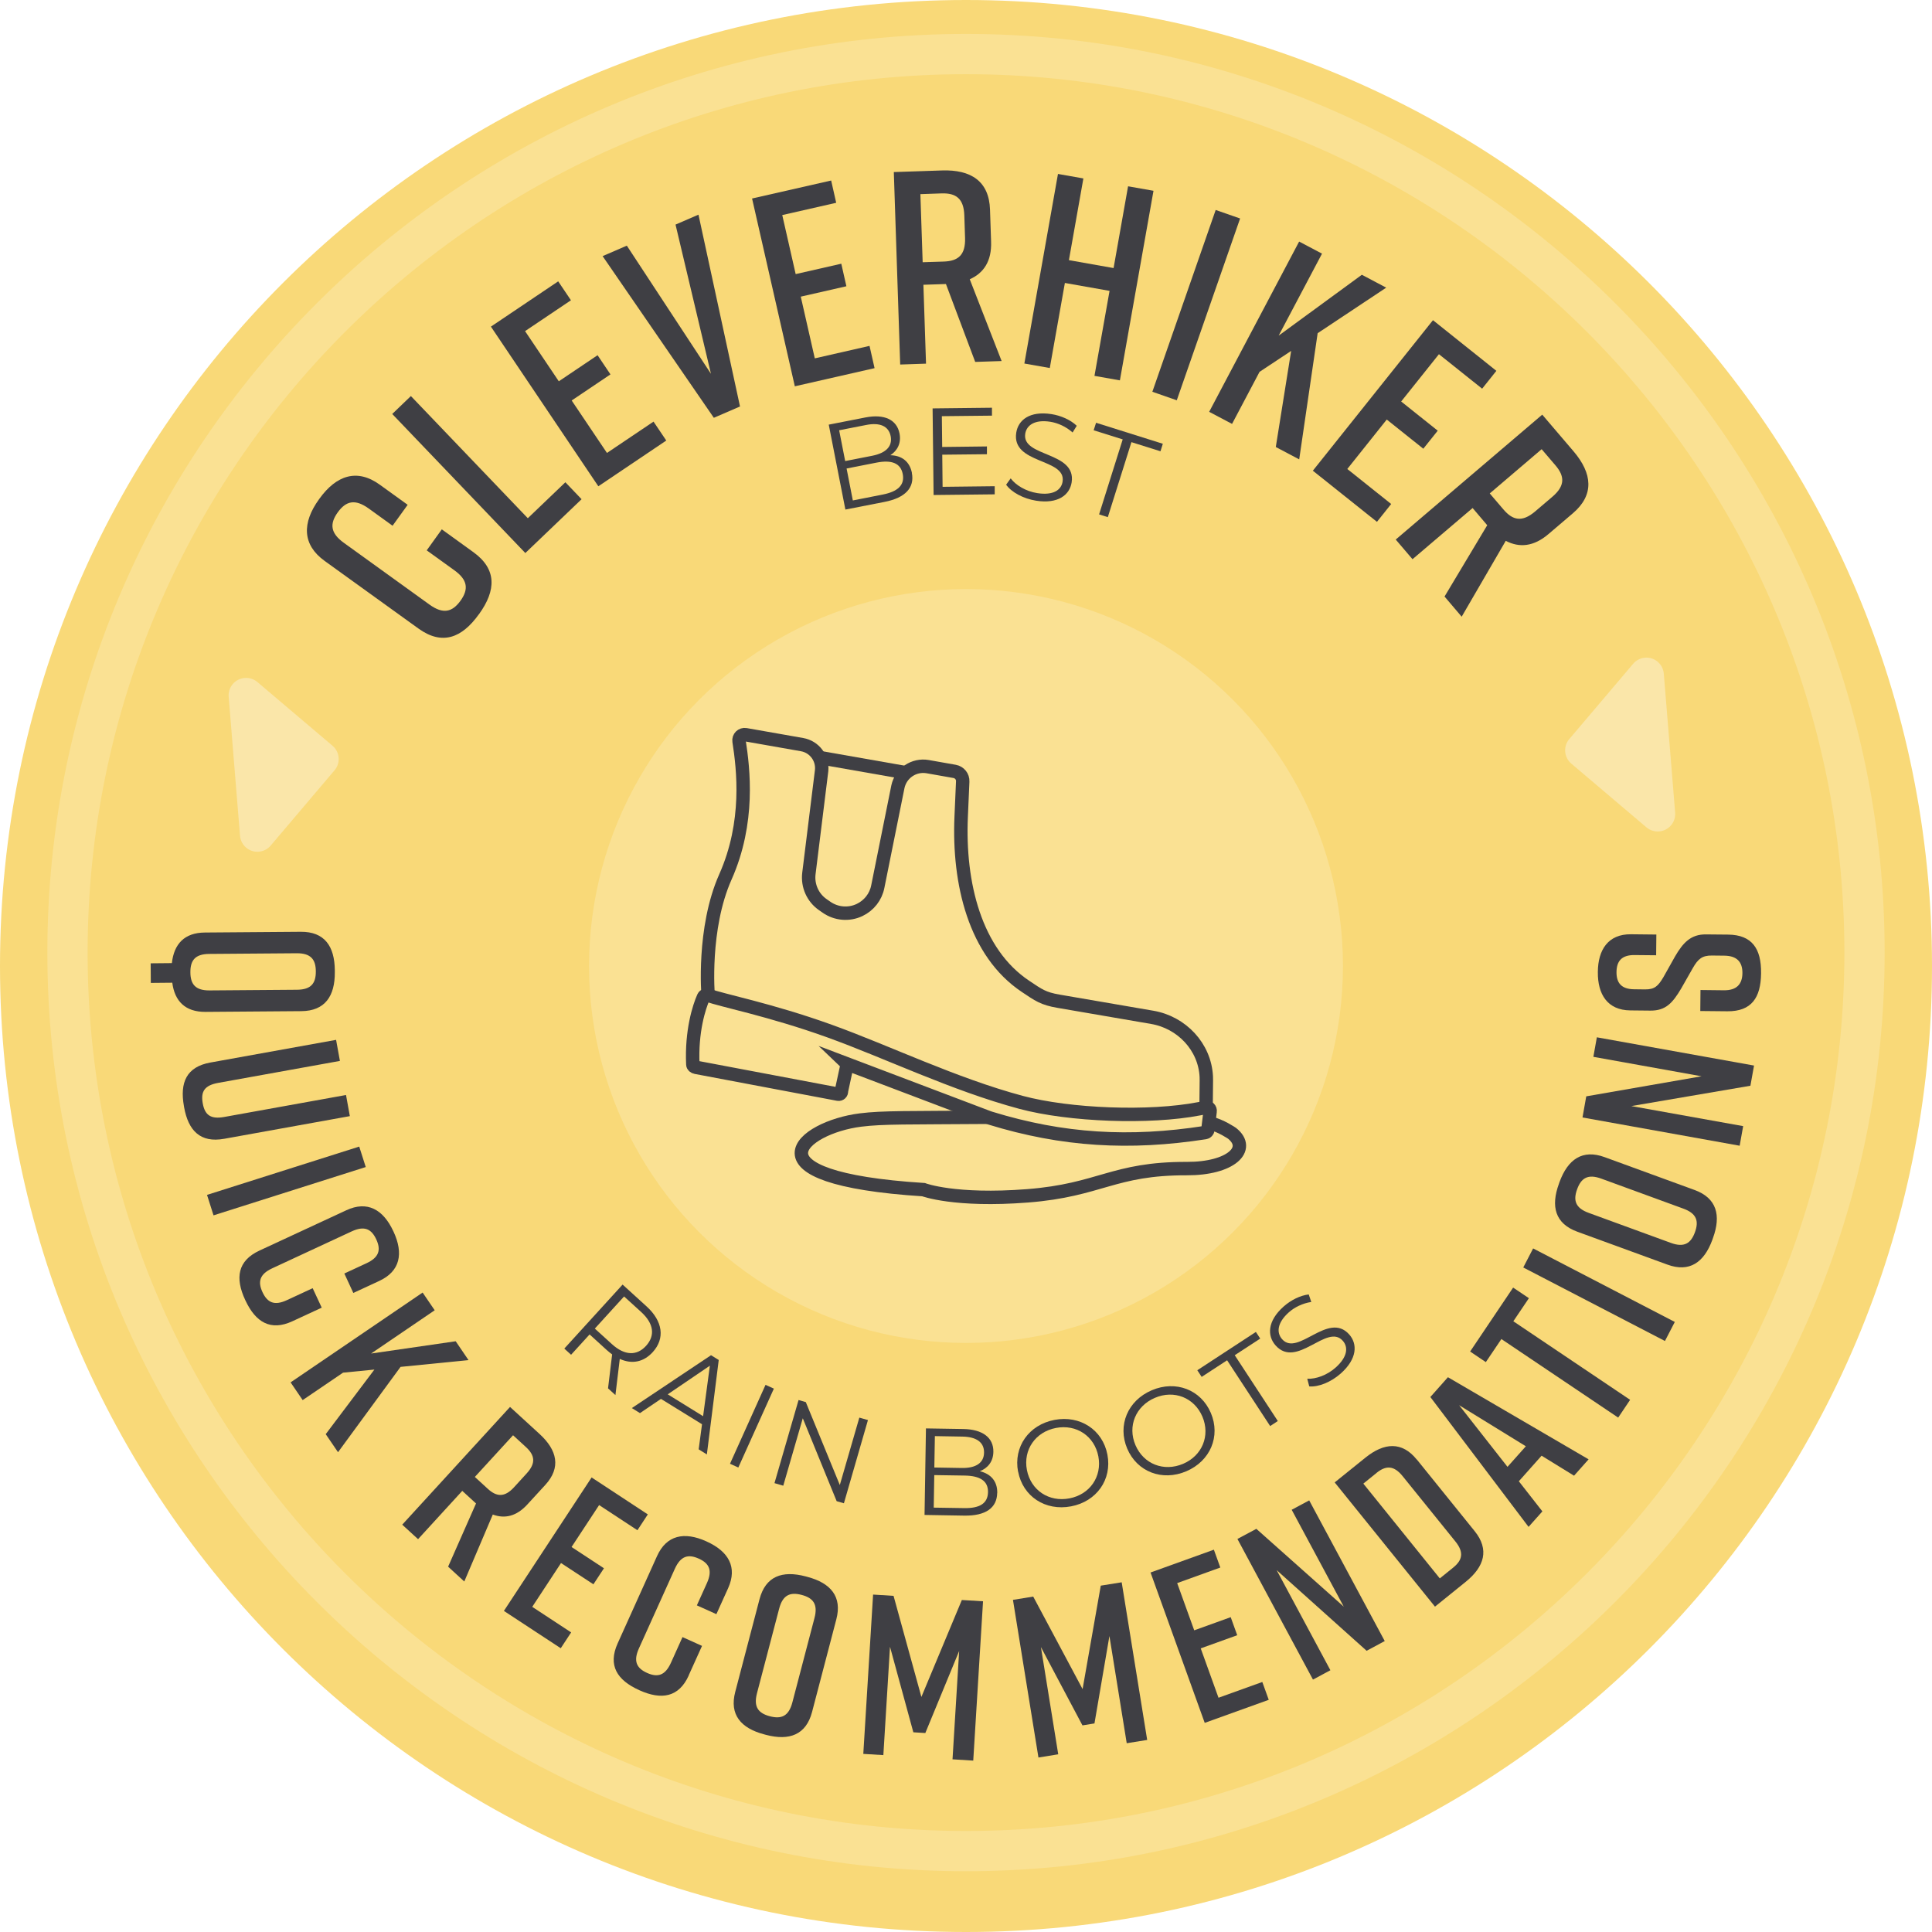 <?xml version="1.0" encoding="UTF-8"?>
<svg id="Layer_2" data-name="Layer 2" xmlns="http://www.w3.org/2000/svg" viewBox="0 0 288 288">
  <defs>
    <style>
      .cls-1 {
        fill: none;
        stroke: #3f3f44;
        stroke-miterlimit: 10;
        stroke-width: 2px;
      }

      .cls-2 {
        fill: #f9d978;
      }

      .cls-2, .cls-3, .cls-4, .cls-5 {
        stroke-width: 0px;
      }

      .cls-3 {
        fill: #3f3f44;
      }

      .cls-4 {
        fill: #fae193;
      }

      .cls-5 {
        fill: #fae6a9;
      }
    </style>
  </defs>
  <g id="Layer_1-2" data-name="Layer 1">
    <path class="cls-2" d="M0,144C0,64.47,64.47,0,144,0s144,64.47,144,144-64.47,144-144,144S0,223.53,0,144"/>
    <path class="cls-4" d="M144,278.94c-75.51,0-136.94-61.43-136.94-136.94S68.49,5.06,144,5.06s136.94,61.43,136.94,136.94-61.43,136.94-136.94,136.94ZM144,11.06C71.8,11.06,13.06,69.8,13.06,142s58.74,130.94,130.94,130.94,130.94-58.74,130.94-130.94S216.2,11.06,144,11.06Z"/>
    <circle class="cls-4" cx="144" cy="144" r="56.19"/>
    <g>
      <path class="cls-3" d="M70.58,82.32c3.49,2.52,3.39,5.68.84,9.21l-.05.06c-2.54,3.53-5.47,4.65-9,2.1l-13.97-10.07c-3.36-2.42-3.39-5.68-.84-9.2l.05-.07c2.54-3.53,5.64-4.53,9-2.1l4.16,3-2.25,3.12-3.56-2.57c-2.03-1.46-3.38-1.13-4.61.57-1.22,1.7-1.12,3.09.91,4.55l12.77,9.21c2.03,1.46,3.38,1.12,4.61-.57,1.22-1.7,1.12-3.09-.91-4.55l-4.12-2.97,2.25-3.13,4.72,3.41Z"/>
      <path class="cls-3" d="M86.69,74.42l-8.38,8.02-19.84-20.73,2.78-2.67,17.43,18.21,5.6-5.36,2.41,2.52Z"/>
      <path class="cls-3" d="M89.2,72.5l-16.02-23.81,10.03-6.75,1.9,2.82-6.84,4.6,5.03,7.48,5.78-3.89,1.92,2.86-5.78,3.89,5.26,7.82,6.94-4.67,1.9,2.82-10.13,6.82Z"/>
      <path class="cls-3" d="M110.32,60.59l-3.91,1.69-16.58-24.1,3.61-1.56,12.54,19.1-5.28-22.24,3.42-1.48,6.19,28.59Z"/>
      <path class="cls-3" d="M118.48,57.57l-6.37-27.98,11.79-2.68.75,3.32-8.04,1.83,2,8.8,6.8-1.55.76,3.36-6.8,1.55,2.09,9.2,8.16-1.86.75,3.32-11.91,2.71Z"/>
      <path class="cls-3" d="M145.38,53.97l-4.37-11.63h-.04s-3.32.11-3.32.11l.39,11.76-3.85.13-.95-28.69,7.17-.24c4.34-.15,7.03,1.61,7.17,5.83l.16,4.79c.1,2.87-1.08,4.67-3.18,5.6l4.75,12.19-3.93.13ZM137.54,39.09l3.15-.1c2.13-.07,3.25-.97,3.17-3.51l-.11-3.36c-.08-2.54-1.26-3.36-3.39-3.29l-3.16.11.34,10.16Z"/>
      <path class="cls-3" d="M161.5,26.59l-2.16,12.19,6.66,1.18,2.16-12.19,3.79.67-5.01,28.26-3.79-.67,2.25-12.67-6.66-1.18-2.25,12.68-3.79-.67,5.01-28.26,3.79.67Z"/>
      <path class="cls-3" d="M171.78,58.4l9.44-27.1,3.64,1.27-9.44,27.1-3.64-1.27Z"/>
      <path class="cls-3" d="M190.18,66.64l2.29-14.33-4.71,3.12-4.1,7.76-3.41-1.8,13.41-25.38,3.41,1.8-6.46,12.22,12.4-9.07,3.63,1.92-10.22,6.79-2.75,18.81-3.48-1.84Z"/>
      <path class="cls-3" d="M195.71,70.16l17.9-22.43,9.45,7.55-2.12,2.66-6.44-5.14-5.63,7.05,5.45,4.35-2.15,2.69-5.45-4.35-5.88,7.37,6.54,5.22-2.12,2.66-9.55-7.62Z"/>
      <path class="cls-3" d="M215.32,88.95l6.38-10.66-.03-.03-2.15-2.53-8.96,7.63-2.5-2.93,21.84-18.62,4.66,5.46c2.82,3.31,3.12,6.5-.09,9.24l-3.65,3.11c-2.18,1.86-4.32,2.07-6.36,1l-6.57,11.31-2.55-3ZM222.07,73.55l2.05,2.4c1.38,1.62,2.78,1.94,4.72.29l2.56-2.18c1.94-1.65,1.85-3.08.46-4.7l-2.05-2.4-7.74,6.6Z"/>
    </g>
    <g>
      <path class="cls-3" d="M135.93,70.51c.42,2.15-.93,3.7-4.09,4.31l-5.82,1.14-2.48-12.66,5.46-1.07c2.82-.55,4.68.32,5.09,2.38.28,1.45-.31,2.56-1.37,3.25,1.7.04,2.88.92,3.22,2.64ZM125.09,64.14l.9,4.59,4.03-.79c2.03-.4,3.05-1.4,2.75-2.92-.3-1.52-1.63-2.07-3.65-1.67l-4.03.79ZM134.57,70.66c-.32-1.64-1.68-2.13-3.9-1.7l-4.47.88.93,4.76,4.47-.88c2.22-.44,3.29-1.4,2.97-3.06Z"/>
      <path class="cls-3" d="M148.28,72.51v1.18s-9.11.1-9.11.1l-.15-12.91,8.85-.1v1.18s-7.47.08-7.47.08l.05,4.59,6.67-.08v1.16s-6.66.07-6.66.07l.05,4.79,7.76-.09Z"/>
      <path class="cls-3" d="M149.97,72.27l.69-.96c.77,1.03,2.29,1.94,3.97,2.2,2.39.37,3.58-.47,3.77-1.73.54-3.5-7.64-2.56-6.91-7.28.29-1.88,2-3.27,5.24-2.77,1.44.22,2.87.87,3.78,1.74l-.62,1c-.98-.88-2.2-1.42-3.33-1.6-2.33-.36-3.53.52-3.73,1.79-.54,3.5,7.63,2.6,6.92,7.24-.29,1.88-2.03,3.25-5.29,2.74-1.91-.3-3.68-1.26-4.48-2.39Z"/>
      <path class="cls-3" d="M167.36,65.5l-4.33-1.36.36-1.12,9.95,3.13-.35,1.12-4.33-1.36-3.52,11.18-1.3-.41,3.52-11.18Z"/>
    </g>
    <g>
      <path class="cls-3" d="M90.64,206.95l.61-5.05c-.27-.2-.53-.41-.8-.65l-2.56-2.33-2.76,3.03-1.01-.92,8.69-9.54,3.57,3.25c2.43,2.21,2.78,4.78.92,6.82-1.37,1.5-3.11,1.83-4.91,1.01l-.65,5.39-1.1-1ZM96.3,200.63c1.39-1.53,1.18-3.32-.73-5.06l-2.54-2.31-4.36,4.79,2.54,2.31c1.91,1.74,3.72,1.77,5.09.27Z"/>
      <path class="cls-3" d="M104.65,212.31l-6.12-3.78-3.13,2.12-1.21-.75,11.8-7.88,1.15.71-1.77,14.08-1.22-.76.5-3.75ZM104.81,211.11l1.01-7.53-6.28,4.27,5.27,3.26Z"/>
      <path class="cls-3" d="M114.12,206.44l1.24.56-5.3,11.76-1.24-.56,5.3-11.77Z"/>
      <path class="cls-3" d="M129.38,211.7l-3.58,12.39-1.08-.31-5.05-12.36-2.91,10.05-1.31-.38,3.59-12.39,1.08.31,5.07,12.36,2.91-10.05,1.29.37Z"/>
      <path class="cls-3" d="M148.65,222.56c-.04,2.19-1.68,3.42-4.9,3.37l-5.93-.1.21-12.9,5.57.09c2.88.05,4.51,1.29,4.48,3.39-.02,1.47-.83,2.44-2.02,2.9,1.65.4,2.63,1.5,2.6,3.25ZM147.28,222.43c.03-1.68-1.2-2.43-3.46-2.47l-4.55-.07-.08,4.85,4.55.07c2.27.04,3.51-.68,3.54-2.38ZM139.36,214.08l-.08,4.68,4.11.07c2.06.03,3.28-.74,3.3-2.29.03-1.55-1.16-2.36-3.22-2.39l-4.11-.07Z"/>
      <path class="cls-3" d="M151.76,219.38c-.7-3.7,1.6-6.99,5.44-7.72,3.8-.72,7.17,1.47,7.88,5.18.71,3.71-1.61,6.99-5.42,7.71-3.84.73-7.19-1.48-7.89-5.18ZM163.73,217.1c-.58-3.02-3.26-4.82-6.31-4.24-3.06.58-4.92,3.25-4.34,6.27.58,3.02,3.28,4.82,6.34,4.23,3.04-.58,4.88-3.24,4.31-6.26Z"/>
      <path class="cls-3" d="M168.03,215.94c-1.47-3.46.07-7.17,3.67-8.7,3.56-1.52,7.32-.09,8.8,3.39,1.48,3.48-.09,7.17-3.66,8.69-3.6,1.53-7.34.08-8.81-3.38ZM179.24,211.17c-1.21-2.83-4.22-4.02-7.07-2.8-2.87,1.22-4.12,4.22-2.91,7.05s4.23,4.01,7.1,2.79c2.85-1.21,4.08-4.2,2.88-7.04Z"/>
      <path class="cls-3" d="M182.93,202.77l-3.8,2.48-.65-.99,8.73-5.71.65.99-3.8,2.48,6.42,9.81-1.14.75-6.42-9.81Z"/>
      <path class="cls-3" d="M195.17,206.67l-.3-1.14c1.29.06,2.95-.53,4.22-1.66,1.8-1.6,1.92-3.06,1.07-4.01-2.35-2.64-6.84,4.26-10.01.7-1.26-1.42-1.25-3.62,1.2-5.8,1.09-.97,2.5-1.66,3.74-1.8l.38,1.12c-1.3.2-2.5.79-3.35,1.55-1.76,1.57-1.85,3.05-.99,4.01,2.35,2.64,6.86-4.23,9.99-.72,1.26,1.42,1.21,3.63-1.25,5.82-1.45,1.29-3.32,2.04-4.69,1.93Z"/>
    </g>
    <g>
      <path class="cls-3" d="M44.92,150.73l-14.28.11c-3.03.02-4.6-1.6-4.96-4.35l-3.2.03-.02-2.92,3.16-.03c.32-2.86,1.87-4.54,4.93-4.56l14.28-.11c3.54-.03,5.05,2.14,5.08,5.74v.27c.03,3.6-1.48,5.79-4.98,5.82ZM44.28,147.54c2.11-.02,2.81-.97,2.8-2.74-.01-1.77-.74-2.71-2.84-2.7l-13.06.1c-2.11.02-2.81.97-2.8,2.74.01,1.77.74,2.71,2.84,2.7l13.06-.1Z"/>
      <path class="cls-3" d="M33.4,169.76c-3.51.63-5.33-1.18-5.96-4.73l-.02-.13c-.64-3.55.39-5.87,3.94-6.51l18.74-3.38.57,3.14-18.13,3.27c-2.07.37-2.63,1.3-2.32,3.04.31,1.74,1.16,2.42,3.23,2.04l18.13-3.27.57,3.15-18.74,3.38Z"/>
      <path class="cls-3" d="M30.86,178.12l22.69-7.2.97,3.05-22.69,7.2-.97-3.05Z"/>
      <path class="cls-3" d="M43.58,196.96c-3.24,1.5-5.48.15-7-3.12l-.03-.06c-1.52-3.27-1.14-5.84,2.13-7.36l12.95-6.01c3.11-1.45,5.48-.14,7,3.12l.03.06c1.52,3.27.99,5.92-2.13,7.36l-3.86,1.79-1.34-2.9,3.3-1.53c1.88-.87,2.19-1.99,1.46-3.56-.73-1.57-1.78-2.06-3.66-1.19l-11.84,5.5c-1.88.87-2.19,1.99-1.46,3.56.73,1.57,1.78,2.06,3.66,1.18l3.82-1.77,1.35,2.9-4.38,2.03Z"/>
      <path class="cls-3" d="M48.57,213.77l7.24-9.61-4.67.46-6.02,4.09-1.8-2.64,19.68-13.39,1.8,2.64-9.48,6.45,12.61-1.83,1.91,2.81-10.13,1.01-9.32,12.72-1.84-2.7Z"/>
      <path class="cls-3" d="M66.8,233.54l4.16-9.42-.02-.02-2.03-1.86-6.59,7.2-2.36-2.16,16.07-17.55,4.39,4.02c2.66,2.43,3.23,5.03.86,7.61l-2.69,2.93c-1.61,1.75-3.35,2.14-5.13,1.48l-4.25,9.98-2.41-2.21ZM70.79,220.17l1.93,1.77c1.3,1.19,2.49,1.31,3.91-.24l1.88-2.06c1.42-1.55,1.2-2.72-.1-3.92l-1.93-1.77-5.7,6.22Z"/>
      <path class="cls-3" d="M75.12,240.13l13.07-19.89,8.38,5.51-1.55,2.36-5.71-3.75-4.11,6.25,4.83,3.17-1.57,2.39-4.83-3.17-4.29,6.53,5.8,3.81-1.55,2.36-8.47-5.56Z"/>
      <path class="cls-3" d="M102.67,249.76c-1.47,3.25-4.05,3.69-7.34,2.21l-.06-.03c-3.28-1.48-4.68-3.68-3.2-6.96l5.87-13.01c1.41-3.13,4.05-3.69,7.34-2.21l.06.03c3.28,1.48,4.61,3.83,3.2,6.96l-1.75,3.87-2.91-1.31,1.5-3.32c.85-1.89.36-2.94-1.22-3.65-1.58-.71-2.69-.39-3.55,1.49l-5.37,11.9c-.85,1.89-.36,2.94,1.22,3.65,1.58.71,2.69.39,3.55-1.5l1.73-3.84,2.91,1.31-1.99,4.4Z"/>
      <path class="cls-3" d="M120.09,234.99l.26.07c3.49.92,5.21,2.95,4.32,6.33l-3.62,13.82c-.89,3.39-3.38,4.32-6.87,3.4l-.26-.07c-3.49-.92-5.21-2.95-4.32-6.33l3.62-13.82c.9-3.42,3.38-4.32,6.87-3.4ZM114.76,255.84c1.71.45,2.81,0,3.35-2.04l3.31-12.63c.53-2.04-.21-2.97-1.92-3.42-1.71-.45-2.81,0-3.35,2.04l-3.31,12.63c-.53,2.04.21,2.97,1.92,3.42Z"/>
      <path class="cls-3" d="M137.95,258.34l-1.8-.11-3.48-12.75-.99,16.15-2.99-.18,1.46-23.75,3.05.19,4.15,15.07,6.03-14.45,3.16.19-1.46,23.75-3.09-.19.99-16.15-5.04,12.22Z"/>
      <path class="cls-3" d="M163.14,256.91l-1.78.29-6.19-11.67,2.58,15.98-2.95.48-3.8-23.5,3.02-.49,7.36,13.79,2.71-15.42,3.12-.5,3.8,23.5-3.05.49-2.58-15.98-2.23,13.04Z"/>
      <path class="cls-3" d="M179.58,256.81l-8.07-22.4,9.44-3.4.96,2.66-6.43,2.32,2.54,7.04,5.44-1.96.97,2.69-5.44,1.96,2.65,7.36,6.53-2.35.96,2.66-9.53,3.43Z"/>
      <path class="cls-3" d="M195.72,250.37l-11.26-20.96,2.82-1.51,13.03,11.6-7.76-14.44,2.61-1.4,11.26,20.97-2.7,1.45-13.41-12.02,8.01,14.92-2.61,1.4Z"/>
      <path class="cls-3" d="M211.2,217.56l8.63,10.69c2.2,2.73,1.47,5.28-1.34,7.55l-4.58,3.7-14.95-18.52,4.58-3.69c2.8-2.26,5.46-2.44,7.66.29ZM205.21,219.56l-1.98,1.6,11.4,14.13,1.98-1.6c1.38-1.11,1.67-2.26.34-3.91l-7.86-9.73c-1.32-1.64-2.51-1.6-3.89-.49Z"/>
      <path class="cls-3" d="M229.8,217l-3.39,3.81,3.51,4.49-2.06,2.31-14.64-19.36,2.62-2.95,20.97,12.24-2.17,2.44-4.85-2.99ZM227.45,215.59l-9.94-6.12,7.21,9.19,2.74-3.07Z"/>
      <path class="cls-3" d="M227.91,193.52l-2.32,3.44,17.41,11.71-1.78,2.65-17.41-11.71-2.32,3.44-2.34-1.58,6.41-9.53,2.34,1.57Z"/>
      <path class="cls-3" d="M248.19,199.9l-21.12-10.96,1.47-2.84,21.12,10.96-1.47,2.84Z"/>
      <path class="cls-3" d="M232.39,176.44l.09-.25c1.24-3.38,3.42-4.9,6.71-3.7l13.42,4.9c3.29,1.2,3.98,3.77,2.74,7.16l-.09.26c-1.24,3.39-3.42,4.91-6.71,3.7l-13.42-4.9c-3.32-1.21-3.98-3.77-2.74-7.16ZM252.66,183.69c.61-1.66.26-2.8-1.72-3.52l-12.26-4.48c-1.98-.72-2.98-.08-3.58,1.59-.61,1.66-.26,2.8,1.72,3.52l12.26,4.48c1.98.72,2.98.07,3.58-1.59Z"/>
      <path class="cls-3" d="M259.32,170.79l-23.42-4.21.56-3.15,17.19-2.99-16.13-2.9.52-2.91,23.43,4.21-.54,3.01-17.75,3.03,16.67,2.99-.52,2.91Z"/>
      <path class="cls-3" d="M246.88,142.4l-3.23-.03c-1.9-.02-2.66.89-2.68,2.52-.02,1.63.72,2.56,2.63,2.58l1.63.02c1.43.01,1.94-.49,2.74-1.84l1.73-3.08c1.18-2.03,2.35-3.31,4.62-3.28l3.3.03c3.57.04,4.94,2.12,4.9,5.73v.07c-.04,3.6-1.42,5.66-5.02,5.63l-4.04-.04.03-3.13,3.5.04c1.87.02,2.73-.89,2.75-2.55.02-1.67-.82-2.59-2.69-2.61l-1.87-.02c-1.43-.01-2.05.49-2.84,1.88l-1.73,3.04c-1.28,2.16-2.31,3.31-4.59,3.29l-2.99-.03c-3.43-.03-4.87-2.43-4.84-5.69v-.07c.03-3.26,1.52-5.63,4.95-5.59l3.77.04-.03,3.13Z"/>
    </g>
    <path id="Path_127" data-name="Path 127" class="cls-5" d="M233.93,110.17c-.93,1.09-.79,2.74.3,3.66l11.2,9.5c1.1.93,2.74.79,3.67-.3.45-.53.67-1.21.61-1.9l-1.69-20.71c-.12-1.43-1.37-2.5-2.8-2.38-.69.06-1.32.38-1.77.91l-9.5,11.2v.02Z"/>
    <path id="Path_127-2" data-name="Path 127" class="cls-5" d="M49.87,114.83c.93-1.09.79-2.74-.3-3.66l-11.2-9.5c-1.1-.93-2.74-.79-3.67.3-.45.53-.67,1.21-.61,1.9l1.69,20.71c.12,1.43,1.37,2.5,2.8,2.38.69-.06,1.32-.38,1.77-.91l9.5-11.2v-.02Z"/>
    <g>
      <g>
        <path class="cls-1" d="M126.3,158.61l-.87,4.03c.04.28-.2.52-.48.47l-21.23-4.01c-.22-.04-.43-.2-.44-.42-.23-4.94.93-8.57,1.58-10.03.12-.27.43-.39.7-.29,1.86.73,9.26,2.15,18.13,5.35,8.57,3.09,18.48,7.92,28.49,10.61,7.25,1.95,19.21,2.39,26.58.96l1.03-.2c.35-.07.66.24.6.59l-.33,2.73c-.03.22-.2.4-.41.43h0c-11.23,1.74-21.21,1.18-32.05-2.16-.11-.03-.23-.07-.34-.12l-20.97-7.95Z"/>
        <path class="cls-1" d="M105.56,148.36s-.85-9.94,2.57-17.63c3.64-8.17,2.68-16.12,2.04-20.25-.09-.57.41-1.06.98-.96l8.41,1.48c1.83.32,3.1,2,2.92,3.85l-1.9,15.36c-.22,1.81.57,3.6,2.07,4.64l.56.39c1.45,1.01,3.33,1.17,4.93.41h0c1.4-.67,2.41-1.95,2.71-3.48l3-14.9c.44-2.03,2.39-3.34,4.43-2.99l4.02.71c.73.13,1.25.77,1.21,1.51l-.23,5.26c-.43,9.88,2.04,20.24,9.6,25.28,1.93,1.29,2.62,1.82,4.91,2.21l13.96,2.4c4.4.75,7.85,4.39,8.07,8.84,0,.19.01.39.01.58l-.04,4"/>
        <line class="cls-1" x1="122.14" y1="112.92" x2="135.07" y2="115.19"/>
      </g>
      <path class="cls-1" d="M147.27,166.55c-11.88.09-15.66-.01-19,.41-8.75,1.1-17.88,8.64,9.4,10.38,0,0,4.64,1.77,15.51.92s12.73-4.09,23.75-4.06c6.56.02,9.63-2.94,6.73-5.26,0,0-1.71-1.17-3.25-1.51"/>
    </g>
  </g>
</svg>
